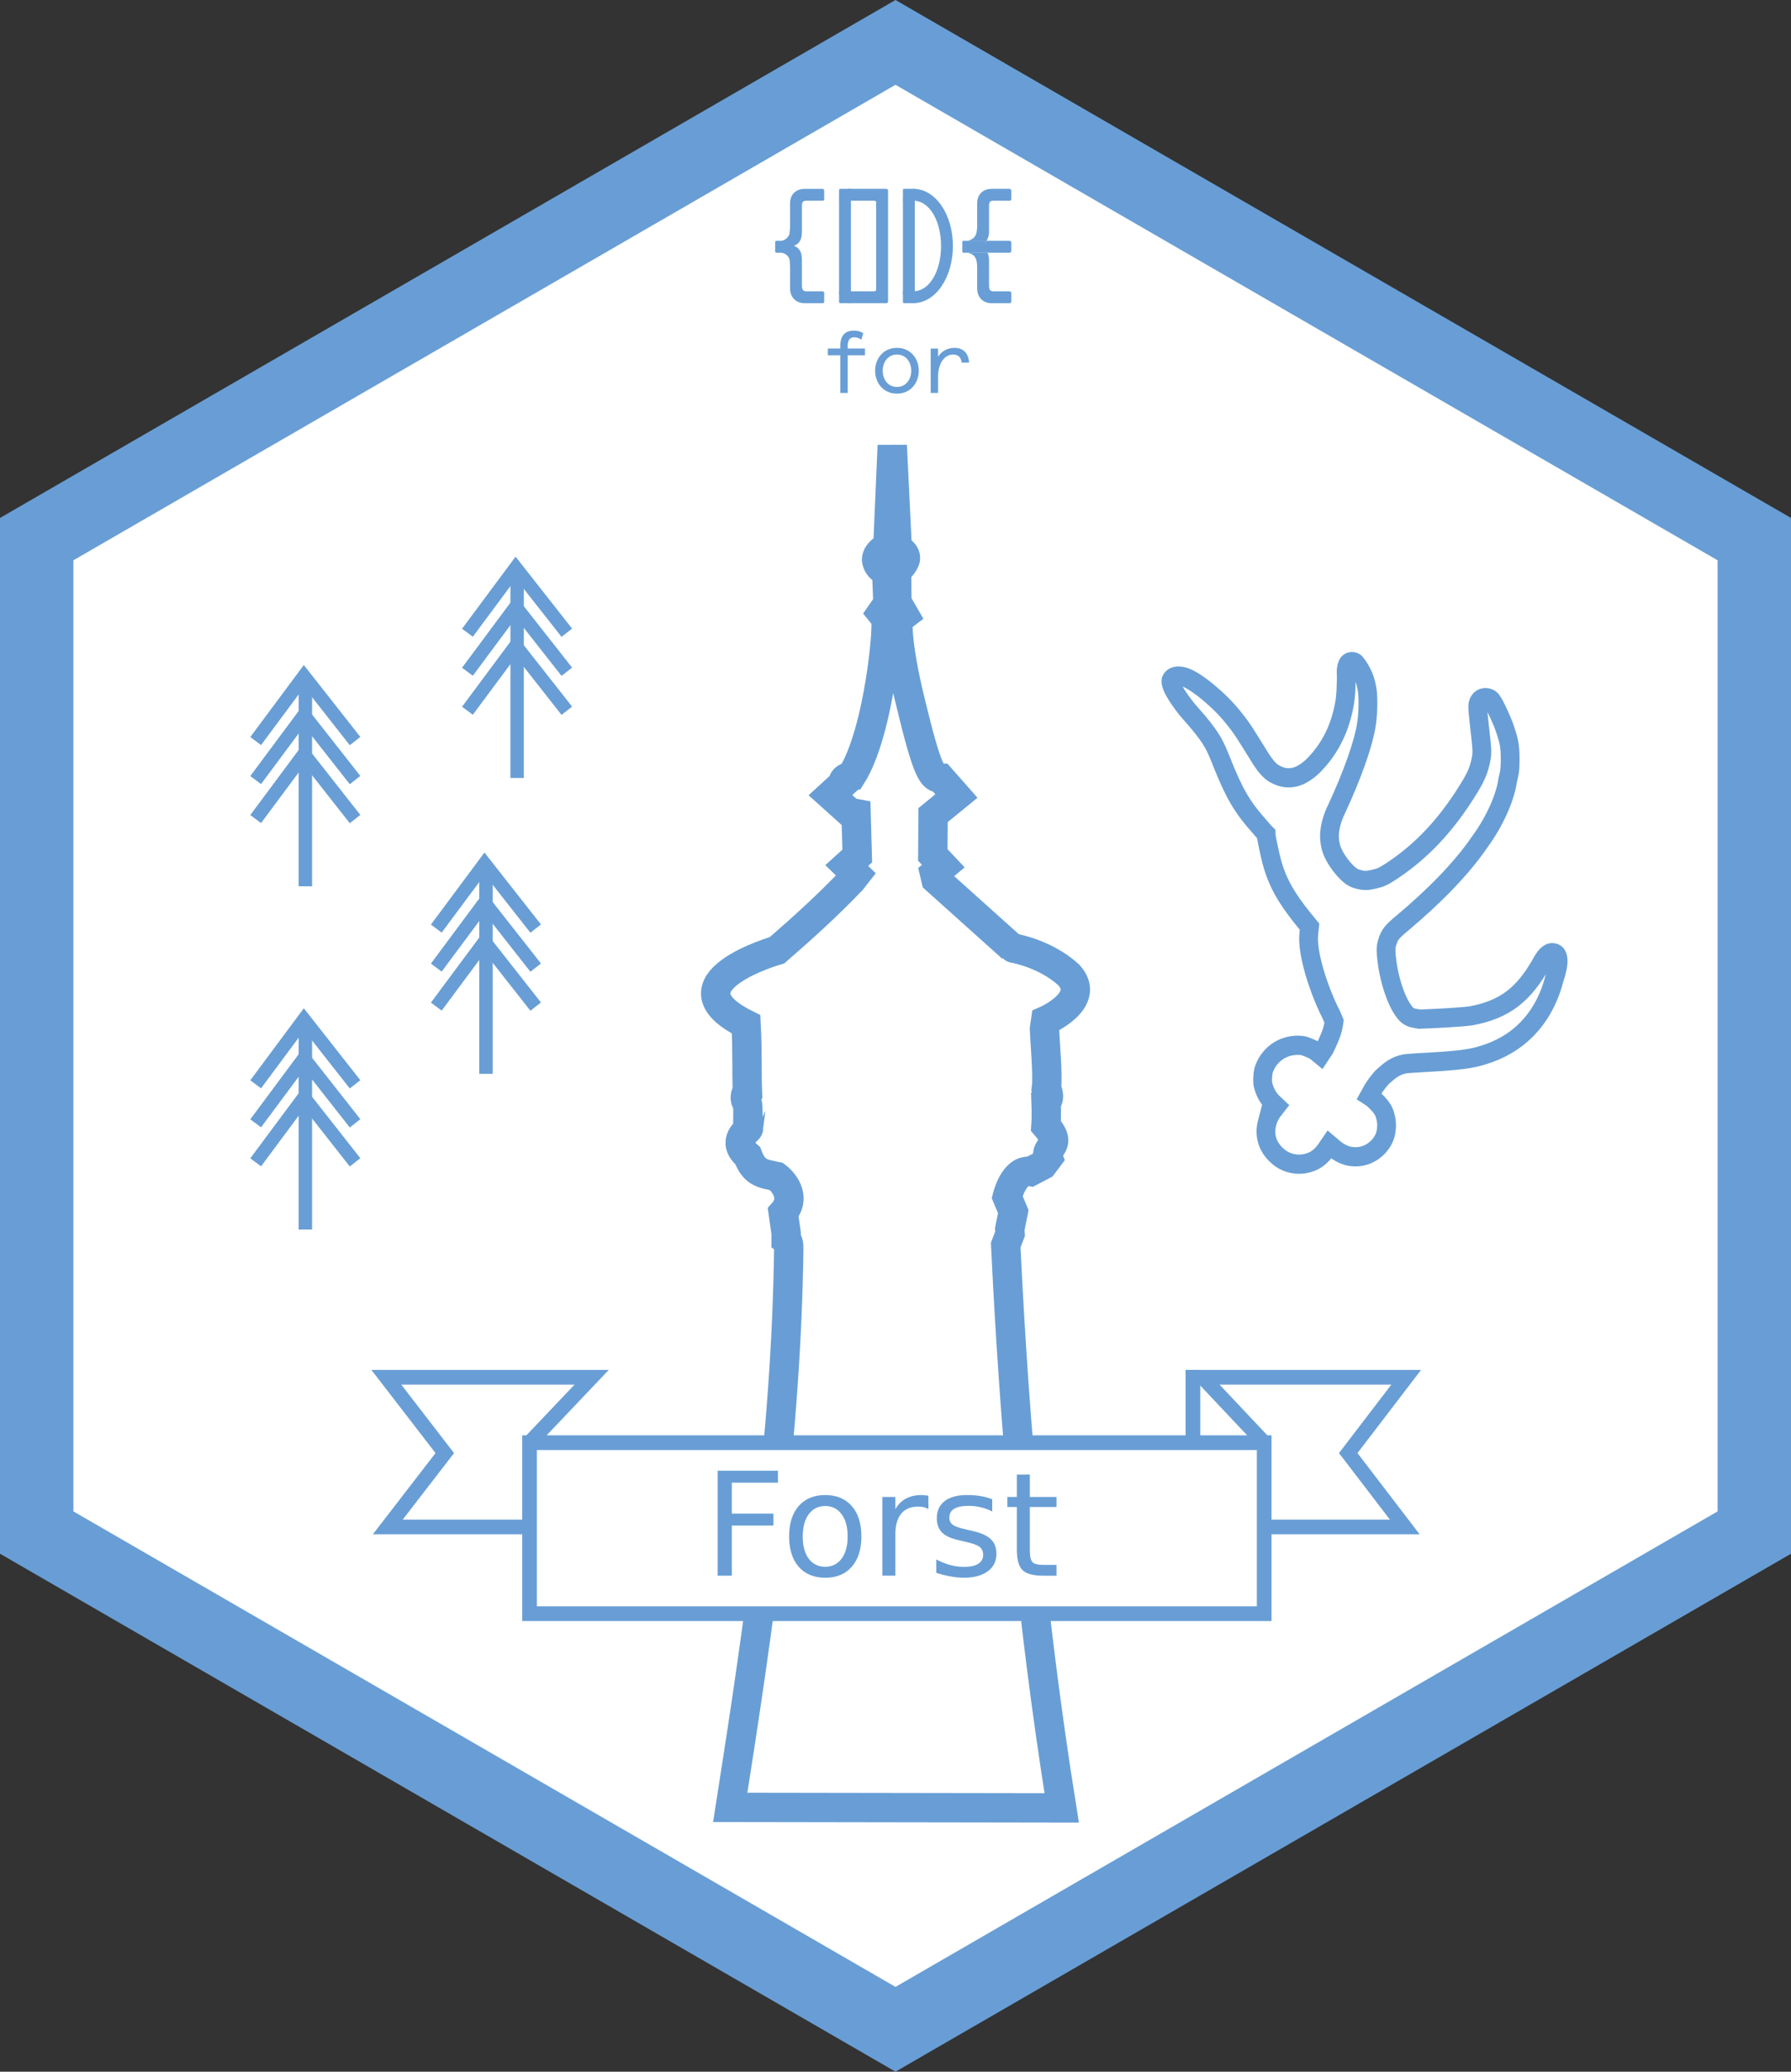 <?xml version="1.0" encoding="UTF-8" standalone="no"?>
<svg
   xmlns:dc="http://purl.org/dc/elements/1.1/"
   xmlns:cc="http://creativecommons.org/ns#"
   xmlns:rdf="http://www.w3.org/1999/02/22-rdf-syntax-ns#"
   xmlns:svg="http://www.w3.org/2000/svg"
   xmlns="http://www.w3.org/2000/svg"
   xmlns:xlink="http://www.w3.org/1999/xlink"
   xmlns:sodipodi="http://sodipodi.sourceforge.net/DTD/sodipodi-0.dtd"
   xmlns:inkscape="http://www.inkscape.org/namespaces/inkscape"
   version="1.1"
   id="Ebene_1"
   x="0px"
   y="0px"
   enable-background="new 0 0 198.425 198.425"
   xml:space="preserve"
   viewBox="33.88 23.94 122.001 141.11"
   sodipodi:docname="CodeFor-forst.svg"
   inkscape:version="0.92.5 (2060ec1f9f, 2020-04-08)"
   width="122.001"
   height="141.11"><rect x="33.88" y="23.94" width="122.001" height="141.11" fill="#333333" stroke="none"/><defs
     id="defs133">					
    
    
    
    
    
    
    
    
    
    
    
    
    
    
    
    
    
    
    
    
    
    
    
    
    
    
    
    
    
    
    
    
    
    
    
    
    
    
    
    
    
    
    
    
    
    
    
    
    
    
    
    
    
    
    			<defs
   id="defs3">			<polygon
   id="SVGID_1_"
   points="161.713,63.212 161.713,135.213 99.213,171.213 36.713,135.213 36.713,63.212 99.213,27.212 " />		</defs>
    <clipPath
   id="SVGID_2_">			<use
   xlink:href="#SVGID_1_"
   overflow="visible"
   id="use5"
   style="overflow:visible"
   x="0"
   y="0"
   width="100%"
   height="100%" />		</clipPath>
    	</defs><sodipodi:namedview
     pagecolor="#ffffff"
     bordercolor="#666666"
     borderopacity="1"
     objecttolerance="10"
     gridtolerance="10"
     guidetolerance="10"
     inkscape:pageopacity="0"
     inkscape:pageshadow="2"
     inkscape:window-width="1680"
     inkscape:window-height="981"
     id="namedview131"
     showgrid="false"
     inkscape:zoom="4"
     inkscape:cx="80.154651"
     inkscape:cy="59.419439"
     inkscape:window-x="0"
     inkscape:window-y="0"
     inkscape:window-maximized="1"
     inkscape:current-layer="layer1"
     fit-margin-top="0"
     fit-margin-left="0"
     fit-margin-right="0"
     fit-margin-bottom="0" /><g
     inkscape:groupmode="layer"
     id="layer1"
     inkscape:label="Background"><polygon
       style="fill:#ffffff;stroke:#689ed5;stroke-width:5;stroke-miterlimit:10;stroke-dasharray:none;stroke-opacity:1;fill-opacity:1"
       id="polygon12"
       points="40.712,133.045 40.712,65.378 99.212,31.545 157.713,65.378 157.713,133.045 99.212,166.879 "
       stroke-miterlimit="10"
       transform="translate(-4.332,-4.717)" /></g><g
     inkscape:groupmode="layer"
     id="layer2"
     inkscape:label="Content"><g
       id="g1078"
       transform="translate(17.043,-19.344)"
       style="fill:#689ed5;fill-opacity:1"><path
         style="fill:#689ed5;fill-opacity:1"
         inkscape:connector-curvature="0"
         id="path94"
         d="m 75.513,66.42 c -0.186,-0.12 -0.324,-0.162 -0.486,-0.162 -0.287,0 -0.444,0.18 -0.444,0.57 v 0.197 h 1.176 v 0.457 h -1.177 v 2.566 h -0.503 v -2.566 h -0.852 v -0.457 h 0.852 v -0.185 c 0,-0.732 0.353,-1.038 0.929,-1.038 0.276,0 0.462,0.072 0.63,0.174 z" /><path
         style="fill:#689ed5;fill-opacity:1"
         inkscape:connector-curvature="0"
         id="path96"
         d="m 77.937,66.977 c 0.923,0 1.487,0.726 1.487,1.559 0,0.834 -0.564,1.56 -1.487,1.56 -0.923,0 -1.487,-0.726 -1.487,-1.56 0,-0.833 0.564,-1.559 1.487,-1.559 m 0,2.663 c 0.618,0 0.972,-0.522 0.972,-1.104 0,-0.581 -0.354,-1.103 -0.972,-1.103 -0.618,0 -0.971,0.522 -0.971,1.103 0,0.582 0.353,1.104 0.971,1.104" /><path
         style="fill:#689ed5;fill-opacity:1"
         inkscape:connector-curvature="0"
         id="path98"
         d="m 82.346,67.985 c -0.042,-0.348 -0.222,-0.552 -0.582,-0.552 -0.527,0 -1.025,0.498 -1.025,1.524 v 1.091 h -0.504 v -3.022 h 0.504 v 0.557 c 0.233,-0.366 0.611,-0.605 1.115,-0.605 0.601,0 0.96,0.36 0.995,1.007 z" /><polygon
         style="fill:#689ed5;fill-opacity:1"
         transform="translate(-21.528,16.904)"
         id="polygon100"
         points="96.053,46.426 96.203,46.426 96.33,46.426 96.33,39.951 95.521,39.951 95.521,40.051 95.521,46.426 " /><path
         style="fill:#689ed5;fill-opacity:1"
         inkscape:connector-curvature="0"
         id="path102"
         d="m 77.201,63.936 c 0.056,0 0.129,-0.05 0.129,-0.105 v -7.584 c 0,-0.056 -0.073,-0.101 -0.129,-0.101 h -2.527 c -0.056,0 -0.076,0.023 -0.076,0.051 v 0.151 0.505 c 0,0.056 0.02,0.103 0.076,0.103 h 1.718 c 0.056,0 0.129,0.044 0.129,0.1 v 5.965 c 0,0.056 -0.073,0.105 -0.129,0.105 h -1.718 c -0.056,0 -0.076,0.019 -0.076,0.047 v 0.152 0.506 c 0,0.055 0.02,0.105 0.076,0.105 z" /><polygon
         style="fill:#689ed5;fill-opacity:1"
         transform="translate(-21.528,16.904)"
         id="polygon104"
         points="99.87,39.951 99.87,40.051 99.87,46.426 100.55,46.426 100.68,46.426 100.68,39.951 " /><path
         style="fill:#689ed5;fill-opacity:1"
         inkscape:connector-curvature="0"
         id="path106"
         d="m 79.05,63.932 v -0.809 c 1.113,0 1.89,-1.383 1.89,-3.084 0,-1.7 -0.776,-3.084 -1.89,-3.084 v -0.809 c 1.519,0 2.698,1.746 2.698,3.893 0,2.146 -1.179,3.893 -2.698,3.893" /><path
         style="fill:#689ed5;fill-opacity:1"
         inkscape:connector-curvature="0"
         id="path108"
         d="m 70.654,61.445 v 1.115 0.359 c 0,0.605 0.388,1.018 0.999,1.018 h 0.172 0.496 0.584 c 0.028,0 0.075,-0.051 0.075,-0.106 v -0.607 c 0,-0.055 -0.07,-0.097 -0.126,-0.097 h -0.581 -0.297 -0.183 c -0.261,0 -0.329,-0.111 -0.329,-0.41 v -0.178 -0.973 -0.594 c 0,-0.61 -0.248,-0.835 -0.551,-0.945 0.303,-0.11 0.551,-0.335 0.551,-0.944 v -0.422 -1.069 -0.254 c 0,-0.294 0.058,-0.382 0.329,-0.382 h 0.228 0.29 0.594 c 0.028,0 0.075,-0.046 0.075,-0.101 v -0.607 c 0,-0.056 -0.07,-0.101 -0.126,-0.101 h -0.486 -0.458 -0.257 c -0.611,0 -0.999,0.396 -0.999,0.988 v 0.318 1.323 c 0,0 -0.021,0.303 -0.035,0.407 -0.038,0.273 -0.373,0.508 -0.581,0.505 h -0.318 c -0.056,0 -0.078,0.043 -0.078,0.099 v 0.607 c 0,0.055 0.022,0.103 0.078,0.103 h 0.29 c 0.265,-0.004 0.6,0.219 0.625,0.552 0.007,0.097 0.019,0.396 0.019,0.396" /><path
         style="fill:#689ed5;fill-opacity:1"
         inkscape:connector-curvature="0"
         id="path110"
         d="m 74.674,56.146 h -0.287 -0.319 c -0.057,0 -0.077,0.046 -0.077,0.101 v 0.187 0.42 0.102 h 0.077 0.606 0.127 v -0.102 -0.607 -0.101 z" /><path
         style="fill:#689ed5;fill-opacity:1"
         inkscape:connector-curvature="0"
         id="path112"
         d="m 73.993,63.224 v 0.287 0.32 c 0,0.055 0.019,0.105 0.075,0.105 h 0.187 0.42 0.127 v -0.105 -0.607 -0.097 h -0.127 -0.607 -0.075 z" /><path
         style="fill:#689ed5;fill-opacity:1"
         inkscape:connector-curvature="0"
         id="path114"
         d="m 79.022,56.146 h -0.286 -0.32 c -0.057,0 -0.073,0.046 -0.073,0.101 v 0.187 0.42 0.102 h 0.073 0.606 0.13 v -0.102 -0.607 -0.101 z" /><path
         style="fill:#689ed5;fill-opacity:1"
         inkscape:connector-curvature="0"
         id="path116"
         d="m 78.342,63.224 v 0.287 0.32 c 0,0.055 0.017,0.105 0.073,0.105 h 0.187 0.42 0.13 v -0.105 -0.607 -0.097 h -0.13 -0.606 -0.074 z" /><path
         style="fill:#689ed5;fill-opacity:1"
         inkscape:connector-curvature="0"
         id="path118"
         d="m 83.401,61.445 v 1.115 0.359 c 0,0.605 0.38,1.018 0.992,1.018 h 0.172 0.495 0.584 c 0.027,0 0.083,-0.051 0.083,-0.106 v -0.607 c 0,-0.055 -0.077,-0.097 -0.133,-0.097 h -0.581 -0.297 -0.184 c -0.262,0 -0.323,-0.111 -0.323,-0.41 v -0.178 -0.973 -0.594 c 0,-0.196 -0.057,-0.374 -0.102,-0.475 h -1.358 c 0.373,0.101 0.532,0.235 0.609,0.559 0.039,0.161 0.043,0.389 0.043,0.389" /><path
         style="fill:#689ed5;fill-opacity:1"
         inkscape:connector-curvature="0"
         id="path120"
         d="m 83.343,59.182 c -0.078,0.265 -0.254,0.404 -0.565,0.505 h 1.274 c 0.078,-0.202 0.157,-0.337 0.157,-0.605 v -0.421 -1.069 -0.254 c 0,-0.295 0.052,-0.382 0.323,-0.382 h 0.229 0.289 0.594 c 0.028,0 0.083,-0.046 0.083,-0.102 v -0.607 c 0,-0.055 -0.077,-0.101 -0.133,-0.101 h -0.486 -0.458 -0.257 c -0.613,0 -0.992,0.397 -0.992,0.989 v 0.318 1.322 c 0,0 -0.019,0.275 -0.058,0.407" /><path
         style="fill:#689ed5;fill-opacity:1"
         inkscape:connector-curvature="0"
         id="path122"
         d="m 83.54,60.098 c 0.205,0.075 0.429,0.196 0.567,0.398 h 1.486 c 0.056,0 0.134,-0.047 0.134,-0.103 v -0.607 c 0,-0.056 -0.078,-0.099 -0.134,-0.099 h -1.542 c -0.1,0.203 -0.342,0.349 -0.511,0.411" /><path
         style="fill:#689ed5;fill-opacity:1"
         inkscape:connector-curvature="0"
         id="path124"
         d="m 82.459,59.687 c -0.056,0 -0.07,0.043 -0.07,0.099 v 0.607 c 0,0.055 0.015,0.104 0.07,0.104 h 0.29 1.358 c -0.092,-0.203 -0.317,-0.342 -0.479,-0.405 0.169,-0.062 0.322,-0.203 0.424,-0.405 h -1.274 z" /></g><path
       style="fill:none;stroke:#689ed5;stroke-width:2;stroke-linecap:butt;stroke-linejoin:miter;stroke-miterlimit:4;stroke-dasharray:none;stroke-opacity:1"
       d="m 87.61,108.907 c -0.155,12.831 -2.01,25.554 -3.986,38.139 l 22.578,0.035 c -2.083,-13.011 -3.211,-25.748 -3.814,-38.334 l 0.298,-0.779 -0.02,-0.319 0.238,-1.178 -0.417,-0.998 c 0,0 0.457,-1.937 1.589,-1.737 l 0.834,-0.439 0.377,-0.499 c -0.288,-0.789 1.075,-0.755 -0.159,-2.176 0.05,-0.679 0.01,-1.662 0.01,-1.662 0.234,-0.122 0.195,-0.517 0.021,-0.893 0.116,-0.84 -0.104,-3.205 -0.13,-4.053 l 0.08,-0.559 c 0,0 3.178,-1.378 1.569,-3.115 -1.659,-1.509 -3.854,-1.836 -3.854,-1.837 l -5.184,-4.652 -0.099,-0.419 0.596,-0.499 -0.715,-0.759 0.019,-2.715 1.589,-1.298 -1.073,-1.218 c -0.538,-0.014 -0.871,-0.259 -2.026,-5.051 -1.012,-4.076 -0.904,-5.649 -0.854,-5.77 l 0.397,-0.299 -0.219,-0.379 -0.278,-0.04 -0.02,-2.615 c 0,0 0.397,-0.24 0.576,-0.699 0.179,-0.459 -0.536,-0.819 -0.536,-0.819 l -0.338,-6.988 -0.298,6.868 c 0,0 -0.894,0.459 -0.755,1.018 0.139,0.559 0.675,0.679 0.675,0.679 l 0.099,2.576 -0.318,0.06 -0.139,0.2 0.258,0.319 c 0.285,-0.005 -0.372,7.785 -2.304,10.801 -0.706,0.146 -0.536,0.479 -0.536,0.479 l -0.894,0.819 1.311,1.178 0.437,0.08 0.08,2.885 -0.715,0.649 0.636,0.619 -0.298,0.379 c -1.572,1.652 -3.303,3.225 -5.085,4.772 0,0 -7.785,2.223 -2.111,5.046 0.098,1.842 0.041,3.268 0.089,4.588 -0.128,0.104 -0.242,0.531 -0.011,0.774 0.118,0.448 -0.027,1.744 0.091,1.725 -0.016,0.14 -1.237,0.857 -0.056,1.864 0.451,1.184 0.997,1.208 1.959,1.416 0.662,0.505 1.274,1.54 0.457,2.456 l 0.199,1.398 -7.88e-4,0.447 c 0.102,0.068 0.177,0.199 0.18,0.531 z"
       id="path955-9"
       inkscape:connector-curvature="0"
       sodipodi:nodetypes="cccccccccccccccccccccccccccccccscccccccccccccccccccccccccccccc" /><g
       id="g1094"
       transform="matrix(0.042,0,0,0.043,55.368,110.726)"
       style="stroke-width:23.426;stroke-miterlimit:4;stroke-dasharray:none"><path
         id="path1082"
         d="m 1543.658,-240.807 c 1.953,-6.657 6.301,-14.829 10.674,-19.815 l 4.356,-5.48 -6.569,-6.06 c -7.217,-7.168 -12.212,-16.759 -14.442,-24.922 -2.463,-5.947 -1.426,-18.672 -0.086,-25.208 6.076,-19.07 20.163,-31.562 36.205,-37.111 7.588,-2.632 19.023,-4.198 29.126,-2.259 8.142,2.761 16.845,6.051 21.166,9.86 l 5.851,4.718 6.923,-10.206 c 4.192,-8.388 8.755,-18.404 11.331,-25.753 2.576,-7.349 3.95,-17.348 3.95,-17.348 l -4.684,-10.648 c -20.518,-39.465 -39.368,-97.265 -36.472,-126.991 l 1.296,-12.405 -10.371,-12.379 c -26.749,-32.393 -41.848,-57.497 -50.94,-90.729 -3.077,-11.245 -9.118,-38.374 -9.135,-43.733 -4.321,-4.095 -6.145,-6.925 -10.501,-11.531 -29.091,-31.882 -41.425,-53.264 -61.666,-102.84 -10.233,-25.043 -15.056,-35.76 -37.734,-62.327 -5.894,-6.899 -15.505,-17.14 -18.971,-21.425 -17.657,-22.083 -26.55,-37.249 -25.41,-45.334 2.653,-6.575 10.812,-8.451 22.48,-4.83 18.738,6.155 56.826,36.678 79.245,64.647 14.52,17.252 21.788,29.856 38.383,55.791 8.09,13.409 17.562,26.463 26.049,31.501 22.203,13.184 43.447,8.951 66.229,-13.21 21.114,-21.503 37.492,-47.975 46.273,-83.709 4.192,-17.071 5.16,-28.021 5.601,-50.191 0.527,-11.314 -1.59,-15.368 1.867,-24.459 2.809,-7.4 10.899,-4.966 12.575,-3.51 5.021,5.494 10.89,15.266 13.725,22.022 2.498,5.964 4.615,13.392 6.015,22.507 1.616,11.885 1.556,36.366 -1.824,55.826 -4.909,28.74 -21.711,76.169 -47.587,130.714 -12.895,25.961 -13.949,45.222 -9.74,60.821 4.46,17.521 23.491,41.543 36.524,48.494 6.353,3.134 14.459,4.7 20.233,4.726 5.307,0 19.265,-2.831 26.352,-6.051 8.15,-3.696 23.37,-13.573 38.365,-24.888 41.736,-31.484 75.572,-71.217 105.208,-119.46 9.948,-16.196 13.949,-26.567 17.078,-41.958 2.36,-11.591 0.899,-21.001 -2.187,-47.784 -1.452,-12.535 -3.146,-27.614 -3.241,-32.713 -1.08,-9.02 3.742,-16.015 10.968,-16.707 4.062,-0.398 9.965,1.073 12.385,5.835 3.664,3.93 16.871,31.951 20.483,42.988 6.154,18.802 8.695,24.593 8.66,49.221 0,20.715 -1.901,22.767 -4.14,33.328 -3.829,27.363 -21.823,66.491 -46.083,98.347 -27.899,39.889 -72.323,84.67 -125.441,127.996 -16.499,13.461 -19.87,17.755 -23.854,30.324 -2.835,8.968 -1.694,17.365 -0.527,27.372 3.889,33.267 16.637,70.031 31.019,85.362 6.378,6.795 12.861,6.769 22.005,8.457 20.017,-0.736 64.302,-2.658 83.506,-5.237 54.458,-9.816 85.935,-33.458 115.579,-85.873 5.808,-10.284 12.299,-14.881 16.585,-14.179 11.166,0.312 12.031,15.27 3.137,40.945 -14.736,56.371 -50.577,98.589 -105.295,117.911 -22.67,8.007 -38.391,11.176 -90.697,14.205 -19.965,1.16 -42.064,2.329 -46.308,3.082 -15.479,2.735 -24.355,9.782 -37.561,21.676 -5.54,5.956 -12.385,15.028 -15.626,20.758 l -4.866,8.613 5.393,3.419 c 11.918,10.812 18.841,18.231 21.14,30.237 1.789,6.077 2.593,16.058 -0.216,27.06 -5.963,20.732 -30.388,41.032 -60.594,34.098 -7.243,-1.887 -15.298,-5.705 -22.955,-12.136 l -7.277,-5.99 -6.085,8.683 c -6.957,9.565 -16.205,17.175 -27.415,20.109 -16.162,5.142 -34.441,1.801 -47.406,-7.981 -17.458,-13.175 -26.473,-32.497 -20.034,-56.285 z"
         inkscape:connector-curvature="0"
         style="fill:none;stroke:#689ed5;stroke-width:30.454;stroke-miterlimit:4;stroke-dasharray:none;stroke-opacity:1" /></g><g
       id="g1234"
       transform="matrix(0.857,0,0,0.857,14.317,19.012)"
       style="stroke-width:1.167"><rect
         style="opacity:1;vector-effect:none;fill:#ffffff;fill-opacity:1;stroke:#689ed5;stroke-width:1.167;stroke-linecap:square;stroke-linejoin:miter;stroke-miterlimit:10;stroke-dasharray:none;stroke-dashoffset:0;stroke-opacity:1;paint-order:normal"
         id="rect1380"
         width="58.393"
         height="13.594"
         x="64.918"
         y="120.412" /><path
         style="fill:none;stroke:#689ed5;stroke-width:1.167px;stroke-linecap:butt;stroke-linejoin:miter;stroke-opacity:1"
         d="m 64.918,120.412 4.938,-5.198 H 53.536 l 4.644,6.025 -4.53,5.875 h 11.538"
         id="path1397"
         inkscape:connector-curvature="0"
         sodipodi:nodetypes="cc" /><g
         id="g1433"><path
           sodipodi:nodetypes="cc"
           inkscape:connector-curvature="0"
           id="path1397-7"
           d="m 123.31,120.412 -4.898,-5.198 h 16.188 l -4.607,6.025 4.494,5.875 h -11.446"
           style="fill:none;stroke:#689ed5;stroke-width:1.167px;stroke-linecap:butt;stroke-linejoin:miter;stroke-opacity:1" /><path
           inkscape:connector-curvature="0"
           id="path1429"
           d="m 117.649,114.631 v 6.156"
           style="fill:none;stroke:#689ed5;stroke-width:1.167px;stroke-linecap:butt;stroke-linejoin:miter;stroke-opacity:1" /></g></g><g
       id="text974"
       style="font-style:normal;font-variant:normal;font-weight:normal;font-stretch:normal;font-size:9.808px;line-height:1.25;font-family:'Bitstream Vera Sans';-inkscape-font-specification:'Bitstream Vera Sans, Normal';font-variant-ligatures:normal;font-variant-caps:normal;font-variant-numeric:normal;font-feature-settings:normal;text-align:start;letter-spacing:0px;word-spacing:0px;writing-mode:lr-tb;text-anchor:start;fill:#689ed5;fill-opacity:1;stroke:none;stroke-width:1"
       aria-label="Forst"
       transform="translate(-4.395,-20.514)"><path
         id="path980"
         style="fill:#689ed5;fill-opacity:1;stroke-width:1"
         d="m 87.158,144.63 h 4.109 v 0.814 h -3.142 v 2.107 h 2.835 v 0.814 h -2.835 v 3.415 h -0.967 z"
         inkscape:connector-curvature="0" /><path
         id="path982"
         style="fill:#689ed5;fill-opacity:1;stroke-width:1"
         d="m 94.49,147.034 q -0.709,0 -1.121,0.556 -0.412,0.551 -0.412,1.513 0,0.963 0.407,1.518 0.412,0.551 1.125,0.551 0.704,0 1.116,-0.556 0.412,-0.556 0.412,-1.513 0,-0.953 -0.412,-1.509 -0.412,-0.56 -1.116,-0.56 z m 0,-0.747 q 1.149,0 1.806,0.747 0.656,0.747 0.656,2.069 0,1.317 -0.656,2.069 -0.656,0.747 -1.806,0.747 -1.154,0 -1.81,-0.747 -0.651,-0.752 -0.651,-2.069 0,-1.322 0.651,-2.069 0.656,-0.747 1.81,-0.747 z"
         inkscape:connector-curvature="0" /><path
         id="path984"
         style="fill:#689ed5;fill-opacity:1;stroke-width:1"
         d="m 101.521,147.24 q -0.148,-0.086 -0.326,-0.125 -0.172,-0.043 -0.383,-0.043 -0.747,0 -1.149,0.488 -0.398,0.484 -0.398,1.394 v 2.826 h -0.886 v -5.364 h 0.886 v 0.833 q 0.278,-0.488 0.723,-0.723 0.445,-0.239 1.082,-0.239 0.091,0 0.201,0.014 0.11,0.01 0.244,0.034 z"
         inkscape:connector-curvature="0" /><path
         id="path986"
         style="fill:#689ed5;fill-opacity:1;stroke-width:1"
         d="m 105.864,146.574 v 0.833 q -0.374,-0.192 -0.776,-0.287 -0.402,-0.096 -0.833,-0.096 -0.656,0 -0.987,0.201 -0.326,0.201 -0.326,0.603 0,0.307 0.235,0.484 0.235,0.172 0.943,0.33 l 0.302,0.067 q 0.939,0.201 1.331,0.57 0.398,0.364 0.398,1.02 0,0.747 -0.594,1.183 -0.589,0.436 -1.624,0.436 -0.431,0 -0.9,-0.086 -0.465,-0.081 -0.982,-0.249 v -0.91 q 0.489,0.254 0.963,0.383 0.474,0.125 0.939,0.125 0.623,0 0.958,-0.211 0.335,-0.216 0.335,-0.603 0,-0.359 -0.244,-0.551 -0.239,-0.192 -1.058,-0.369 l -0.307,-0.072 q -0.819,-0.172 -1.183,-0.527 -0.364,-0.359 -0.364,-0.982 0,-0.757 0.536,-1.169 0.536,-0.412 1.523,-0.412 0.488,0 0.92,0.072 0.431,0.072 0.795,0.216 z"
         inkscape:connector-curvature="0" /><path
         id="path988"
         style="fill:#689ed5;fill-opacity:1;stroke-width:1"
         d="m 108.427,144.893 v 1.523 h 1.815 v 0.685 h -1.815 v 2.912 q 0,0.656 0.177,0.843 0.182,0.187 0.733,0.187 h 0.905 v 0.738 h -0.905 q -1.02,0 -1.408,-0.378 -0.388,-0.383 -0.388,-1.389 v -2.912 h -0.647 v -0.685 h 0.647 v -1.523 z"
         inkscape:connector-curvature="0" /></g><g
       id="g1292"
       transform="matrix(0.457,0,0,0.457,27.658,37.6)"><polyline
         id="polyline76"
         points="135.021,93.235 142.22,83.546    149.835,93.235  "
         stroke-miterlimit="10"
         style="fill:none;stroke:#689ed5;stroke-width:2;stroke-miterlimit:10;stroke-opacity:1"
         transform="translate(-83.297,-12.675)" /><polyline
         id="polyline78"
         points="135.021,99.049 142.22,89.36    149.835,99.049  "
         stroke-miterlimit="10"
         style="fill:none;stroke:#689ed5;stroke-width:2;stroke-miterlimit:10;stroke-opacity:1"
         transform="translate(-83.297,-12.675)" /><polyline
         id="polyline80"
         points="135.021,104.863 142.22,95.173    149.835,104.863  "
         stroke-miterlimit="10"
         style="fill:none;stroke:#689ed5;stroke-width:2;stroke-miterlimit:10;stroke-opacity:1"
         transform="translate(-83.297,-12.675)" /><line
         id="line82"
         y2="102.204"
         x2="59.131"
         y1="71.204"
         x1="59.131"
         stroke-miterlimit="10"
         style="fill:none;stroke:#689ed5;stroke-width:2;stroke-miterlimit:10;stroke-opacity:1" /></g><g
       id="g1292-3"
       transform="matrix(0.457,0,0,0.457,39.962,50.374)"><polyline
         id="polyline76-4"
         points="135.021,93.235 142.22,83.546    149.835,93.235  "
         stroke-miterlimit="10"
         style="fill:none;stroke:#689ed5;stroke-width:2;stroke-miterlimit:10;stroke-opacity:1"
         transform="translate(-83.297,-12.675)" /><polyline
         id="polyline78-0"
         points="135.021,99.049 142.22,89.36    149.835,99.049  "
         stroke-miterlimit="10"
         style="fill:none;stroke:#689ed5;stroke-width:2;stroke-miterlimit:10;stroke-opacity:1"
         transform="translate(-83.297,-12.675)" /><polyline
         id="polyline80-3"
         points="135.021,104.863 142.22,95.173    149.835,104.863  "
         stroke-miterlimit="10"
         style="fill:none;stroke:#689ed5;stroke-width:2;stroke-miterlimit:10;stroke-opacity:1"
         transform="translate(-83.297,-12.675)" /><line
         id="line82-9"
         y2="102.204"
         x2="59.131"
         y1="71.204"
         x1="59.131"
         stroke-miterlimit="10"
         style="fill:none;stroke:#689ed5;stroke-width:2;stroke-miterlimit:10;stroke-opacity:1" /></g><g
       id="g1292-1"
       transform="matrix(0.457,0,0,0.457,27.658,60.981)"><polyline
         id="polyline76-9"
         points="135.021,93.235 142.22,83.546    149.835,93.235  "
         stroke-miterlimit="10"
         style="fill:none;stroke:#689ed5;stroke-width:2;stroke-miterlimit:10;stroke-opacity:1"
         transform="translate(-83.297,-12.675)" /><polyline
         id="polyline78-6"
         points="135.021,99.049 142.22,89.36    149.835,99.049  "
         stroke-miterlimit="10"
         style="fill:none;stroke:#689ed5;stroke-width:2;stroke-miterlimit:10;stroke-opacity:1"
         transform="translate(-83.297,-12.675)" /><polyline
         id="polyline80-9"
         points="135.021,104.863 142.22,95.173    149.835,104.863  "
         stroke-miterlimit="10"
         style="fill:none;stroke:#689ed5;stroke-width:2;stroke-miterlimit:10;stroke-opacity:1"
         transform="translate(-83.297,-12.675)" /><line
         id="line82-3"
         y2="102.204"
         x2="59.131"
         y1="71.204"
         x1="59.131"
         stroke-miterlimit="10"
         style="fill:none;stroke:#689ed5;stroke-width:2.001;stroke-miterlimit:10;stroke-dasharray:none;stroke-opacity:1" /></g><g
       id="g1292-38"
       transform="matrix(0.457,0,0,0.457,42.083,30.222)"><polyline
         id="polyline76-0"
         points="135.021,93.235 142.22,83.546    149.835,93.235  "
         stroke-miterlimit="10"
         style="fill:none;stroke:#689ed5;stroke-width:2;stroke-miterlimit:10;stroke-opacity:1"
         transform="translate(-83.297,-12.675)" /><polyline
         id="polyline78-5"
         points="135.021,99.049 142.22,89.36    149.835,99.049  "
         stroke-miterlimit="10"
         style="fill:none;stroke:#689ed5;stroke-width:2;stroke-miterlimit:10;stroke-opacity:1"
         transform="translate(-83.297,-12.675)" /><polyline
         id="polyline80-6"
         points="135.021,104.863 142.22,95.173    149.835,104.863  "
         stroke-miterlimit="10"
         style="fill:none;stroke:#689ed5;stroke-width:2;stroke-miterlimit:10;stroke-opacity:1"
         transform="translate(-83.297,-12.675)" /><line
         id="line82-6"
         y2="102.204"
         x2="59.131"
         y1="71.204"
         x1="59.131"
         stroke-miterlimit="10"
         style="fill:none;stroke:#689ed5;stroke-width:2;stroke-miterlimit:10;stroke-opacity:1" /></g></g></svg>